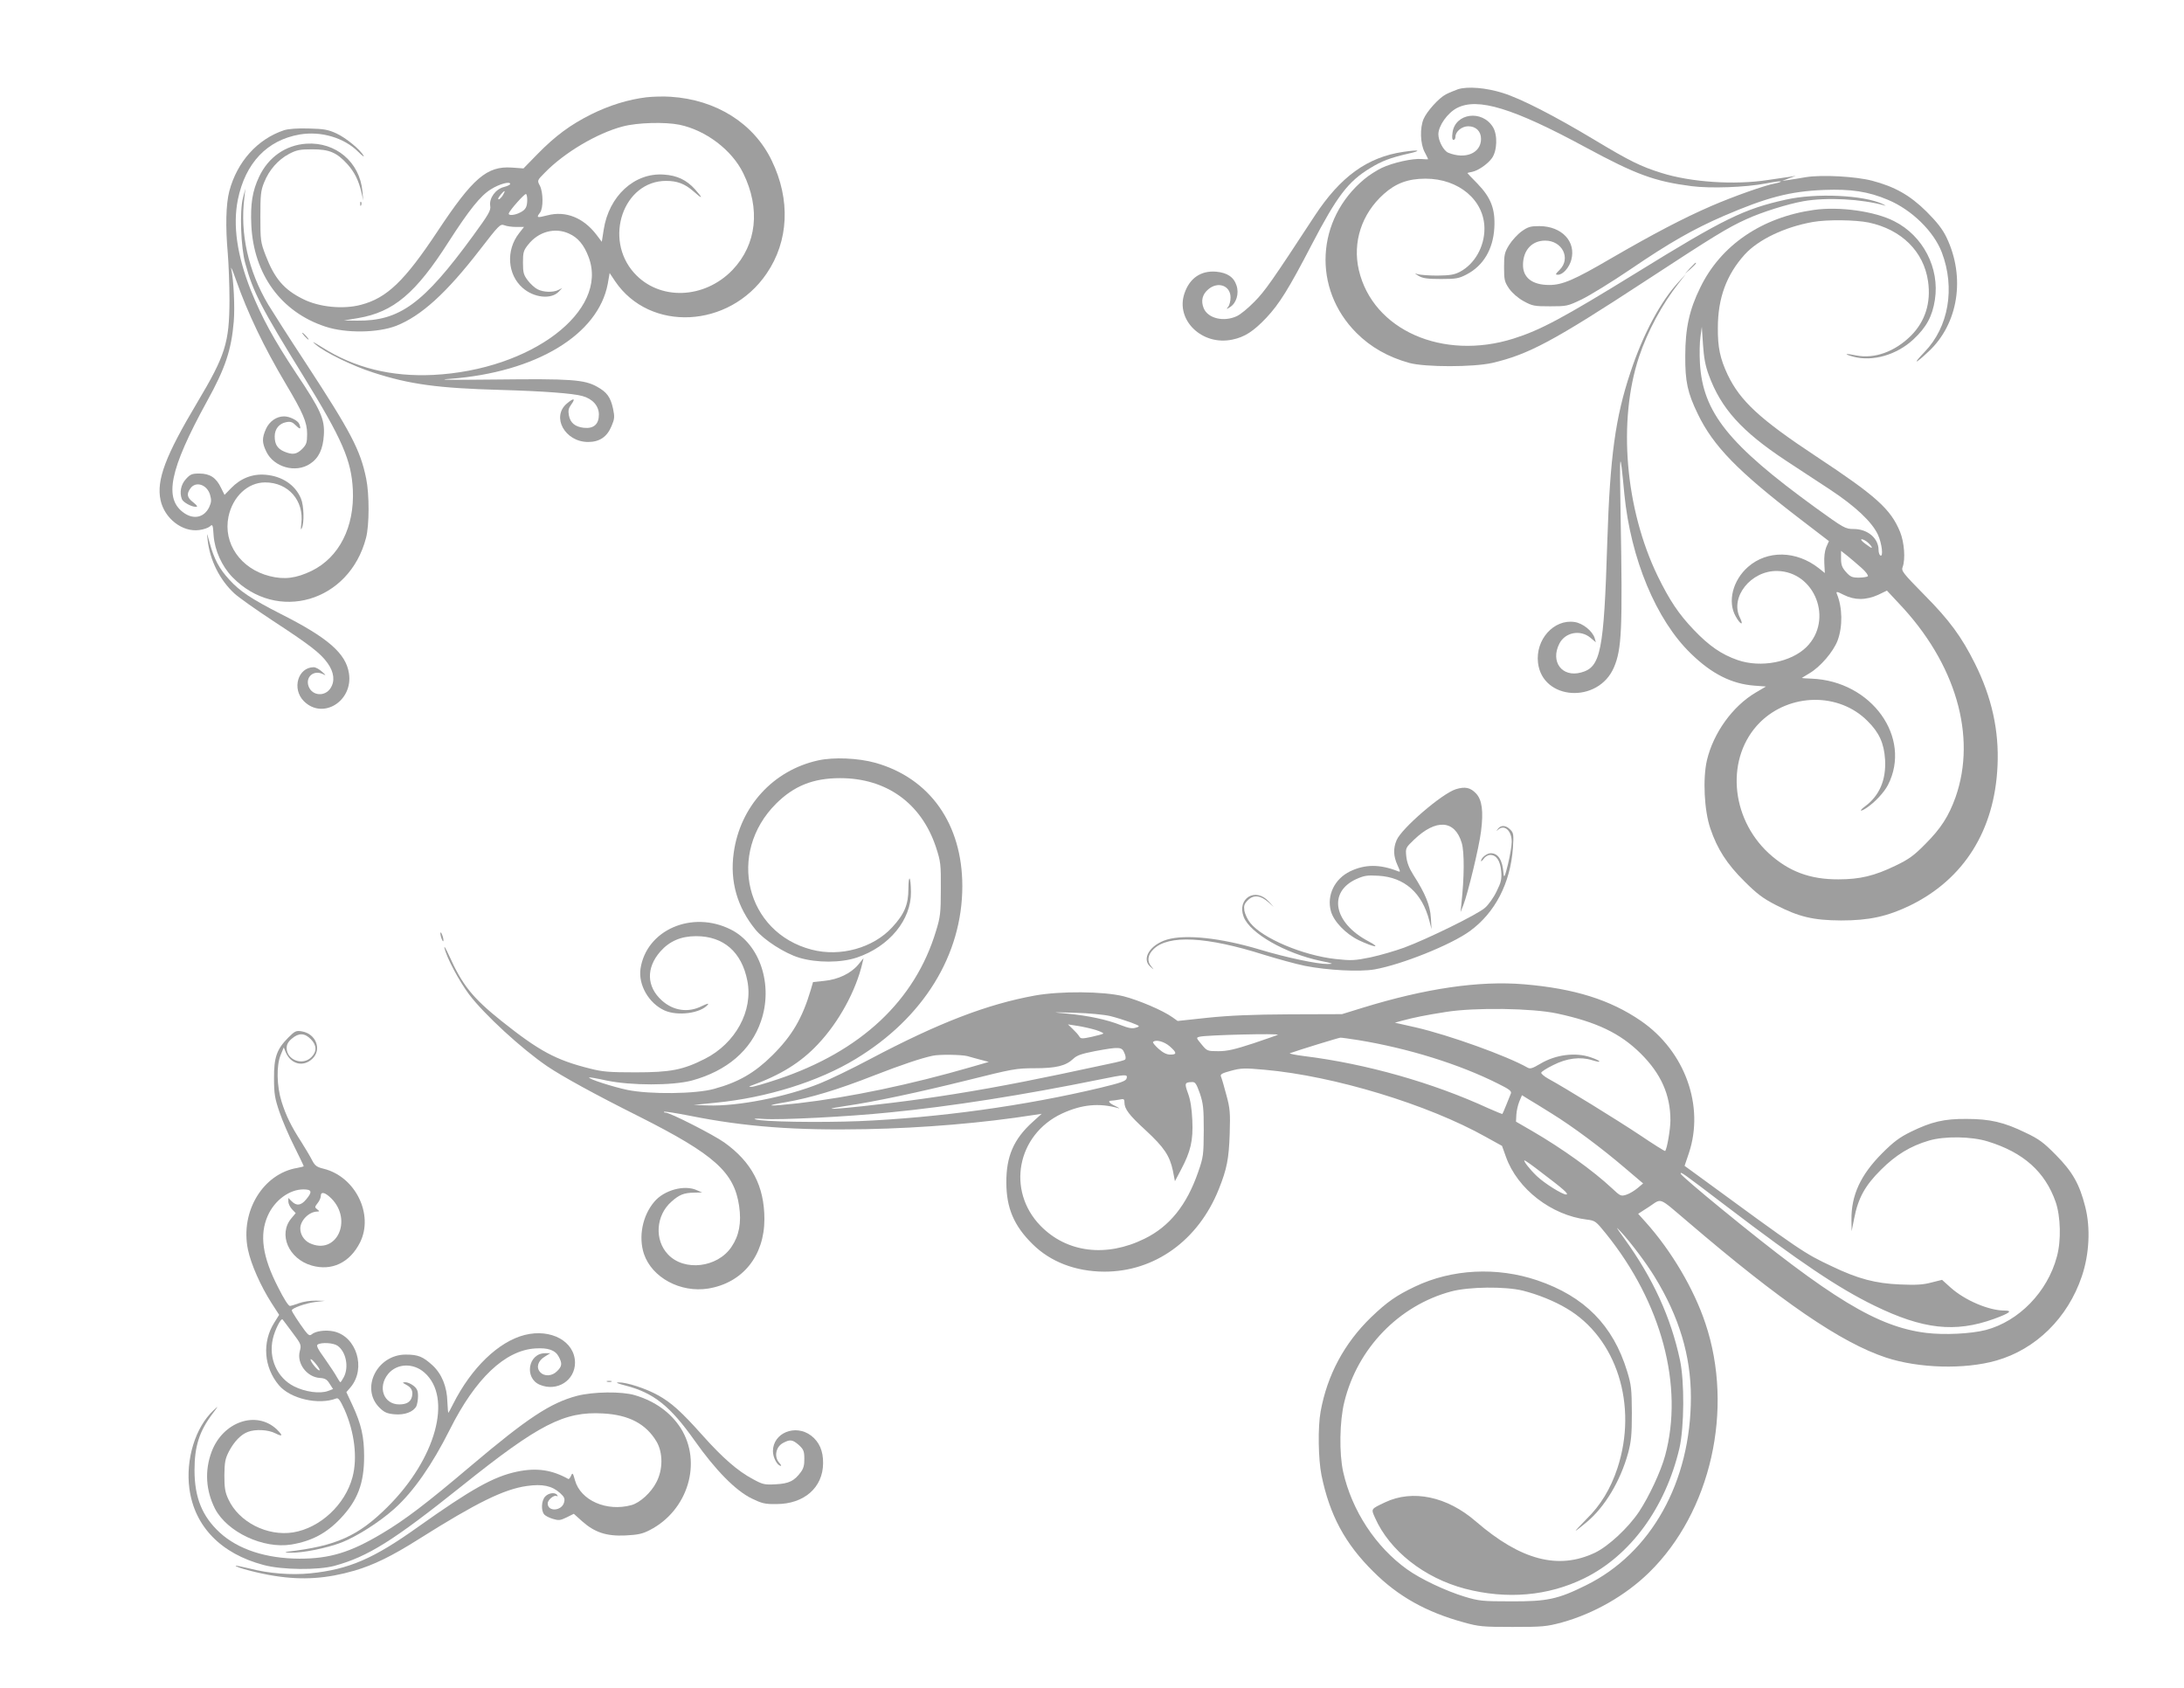 <?xml version="1.0" standalone="no"?>
<!DOCTYPE svg PUBLIC "-//W3C//DTD SVG 20010904//EN"
 "http://www.w3.org/TR/2001/REC-SVG-20010904/DTD/svg10.dtd">
<svg version="1.0" xmlns="http://www.w3.org/2000/svg"
 width="1280pt" height="989pt" viewBox="0 0 1280 989"
 preserveAspectRatio="xMidYMid meet">
<g transform="translate(0,989) scale(0.1,-0.1)"
fill="#9e9e9e" stroke="none">
<path d="M8545 9367 c-22 -8 -54 -21 -71 -30 -41 -21 -112 -100 -131 -145 -22
-53 -19 -144 6 -192 12 -22 21 -42 21 -43 0 -1 -17 -1 -37 1 -52 5 -170 -21
-235 -52 -29 -14 -75 -43 -101 -65 -285 -236 -306 -643 -47 -902 84 -84 185
-141 310 -176 94 -25 373 -25 485 0 214 50 358 127 899 481 402 263 480 311
590 361 94 43 242 89 336 106 137 24 341 13 475 -25 11 -4 6 0 -10 8 -113 53
-391 66 -569 26 -244 -54 -363 -112 -876 -429 -432 -266 -561 -335 -719 -385
-415 -131 -825 50 -907 401 -38 163 16 330 146 446 70 63 143 90 245 90 195 0
345 -127 345 -293 0 -106 -57 -207 -144 -253 -33 -17 -58 -21 -131 -22 -49 0
-101 4 -115 8 -21 7 -21 5 5 -10 23 -14 52 -18 130 -18 89 0 105 3 151 27 98
51 155 148 162 273 6 111 -20 177 -99 259 -33 33 -59 61 -59 62 0 1 12 4 28 7
35 7 90 45 115 79 32 43 35 137 7 183 -64 104 -222 82 -237 -32 -4 -29 -2 -43
6 -43 6 0 11 8 11 18 0 31 37 62 75 62 45 0 75 -29 75 -74 0 -83 -91 -122
-192 -81 -27 11 -58 69 -58 108 0 49 53 125 109 154 121 63 329 0 757 -232
293 -158 401 -198 619 -226 109 -14 317 -7 434 16 46 9 85 14 88 12 2 -3 -13
-8 -34 -12 -63 -12 -241 -75 -373 -132 -166 -72 -341 -164 -586 -306 -219
-128 -287 -157 -364 -157 -100 0 -155 43 -154 119 1 85 52 141 130 141 100 0
152 -104 85 -171 -26 -26 -27 -29 -10 -29 29 0 66 42 78 87 29 107 -55 197
-186 198 -53 0 -67 -4 -104 -30 -24 -17 -57 -53 -74 -80 -27 -44 -30 -57 -30
-131 0 -75 3 -86 30 -126 19 -26 52 -55 85 -73 51 -28 63 -30 155 -30 97 0
103 1 186 41 47 23 176 102 285 176 229 156 368 235 545 312 253 109 389 145
590 153 157 6 258 -9 374 -58 139 -58 269 -185 316 -309 79 -209 39 -437 -101
-582 -73 -76 -58 -74 23 2 175 163 217 436 105 669 -23 48 -56 90 -117 151
-97 96 -186 146 -319 181 -96 25 -291 36 -387 21 -38 -7 -86 -14 -105 -17
l-35 -5 40 15 40 15 -35 -6 c-19 -3 -78 -11 -130 -19 -194 -30 -451 -13 -624
42 -121 38 -184 69 -392 194 -235 141 -430 241 -536 274 -98 31 -207 40 -263
22z"/>
<path d="M3789 9320 c-107 -13 -217 -47 -324 -100 -122 -61 -209 -125 -316
-234 l-81 -83 -68 5 c-146 10 -228 -60 -436 -374 -193 -291 -296 -390 -448
-430 -104 -28 -247 -14 -341 34 -111 55 -166 120 -218 255 -30 78 -31 89 -31
227 0 127 2 152 22 201 29 73 82 133 146 167 44 23 63 27 136 27 100 0 143
-18 206 -87 41 -46 66 -94 83 -168 l10 -45 -5 55 c-16 170 -156 289 -328 278
-122 -8 -223 -79 -277 -193 -40 -84 -52 -161 -46 -285 14 -289 175 -509 434
-594 121 -40 308 -37 416 5 146 58 293 191 490 446 112 145 119 152 143 143
14 -6 45 -10 70 -10 l45 0 -29 -37 c-78 -100 -68 -242 21 -320 66 -58 166 -69
211 -23 l21 22 -22 -11 c-31 -16 -89 -14 -123 4 -16 8 -42 32 -57 52 -24 32
-28 45 -28 104 0 60 3 71 31 106 60 76 157 102 239 64 52 -23 88 -66 115 -138
119 -316 -337 -661 -910 -690 -247 -12 -462 41 -654 163 -53 33 -62 37 -36 15
54 -46 215 -125 337 -164 212 -69 379 -92 748 -102 246 -7 424 -20 479 -36 59
-16 96 -58 96 -108 0 -57 -30 -84 -88 -78 -52 6 -80 29 -88 74 -5 27 -2 41 15
64 26 36 13 38 -27 4 -92 -78 -11 -225 125 -225 67 0 111 30 137 93 18 42 19
54 9 102 -15 68 -36 97 -94 129 -75 42 -157 47 -589 42 -282 -3 -360 -2 -273
4 504 38 869 258 925 557 l11 63 32 -48 c203 -300 669 -277 888 45 130 190
141 433 30 662 -105 218 -325 357 -593 374 -41 3 -105 1 -141 -3z m193 -161
c154 -32 307 -147 374 -284 102 -208 79 -417 -62 -566 -166 -173 -430 -182
-577 -19 -181 201 -63 540 187 540 65 0 110 -17 160 -61 55 -49 59 -44 9 12
-50 55 -105 81 -183 86 -172 12 -322 -126 -352 -324 l-11 -70 -31 41 c-77 101
-181 142 -288 114 -62 -16 -66 -14 -43 16 20 26 19 119 -1 158 -16 30 -16 31
28 75 114 118 308 233 458 272 86 23 248 27 332 10z m-992 -347 c0 -5 -17 -13
-37 -18 -48 -12 -87 -65 -80 -110 5 -27 -9 -50 -100 -175 -292 -400 -431 -501
-681 -498 l-77 1 84 14 c207 35 338 145 531 448 119 185 186 269 246 306 50
32 114 49 114 32z m-40 -61 c-11 -21 -30 -37 -30 -25 0 8 30 44 37 44 2 0 -1
-9 -7 -19z m140 -31 c0 -42 -9 -59 -41 -75 -32 -17 -72 -20 -67 -5 7 20 93
117 101 113 4 -2 7 -17 7 -33z"/>
<path d="M1665 9127 c-156 -52 -275 -184 -321 -357 -20 -76 -23 -209 -9 -365
5 -60 10 -184 10 -275 -1 -248 -24 -322 -188 -597 -188 -315 -241 -456 -216
-574 23 -107 128 -189 227 -175 25 3 53 13 62 21 16 15 18 11 22 -54 7 -87 48
-179 110 -243 262 -269 685 -146 783 229 20 74 20 258 1 349 -34 167 -90 273
-355 678 -98 149 -196 303 -219 341 -117 197 -166 417 -140 625 l6 55 -14 -55
c-20 -76 -13 -290 14 -385 45 -166 93 -259 340 -659 229 -372 281 -493 290
-666 10 -218 -80 -396 -241 -475 -91 -44 -160 -53 -247 -31 -170 43 -273 192
-241 348 25 118 113 201 215 201 136 0 229 -107 212 -242 -4 -32 -3 -40 3 -26
15 32 12 133 -5 173 -33 80 -110 132 -209 140 -76 6 -145 -21 -201 -79 l-38
-39 -21 42 c-28 59 -65 83 -127 83 -43 0 -53 -4 -79 -33 -29 -32 -38 -78 -23
-117 7 -18 55 -45 81 -45 14 0 10 6 -14 26 -37 28 -41 49 -17 82 31 44 97 23
115 -37 9 -32 8 -44 -5 -73 -29 -60 -89 -74 -146 -35 -122 83 -87 254 133 655
107 193 143 301 157 467 7 82 0 240 -15 311 -3 16 10 -14 28 -66 69 -196 163
-392 291 -608 103 -173 126 -227 126 -295 0 -51 -4 -62 -29 -88 -33 -32 -56
-36 -106 -15 -39 17 -55 42 -55 89 0 43 26 75 67 83 26 5 37 1 57 -19 26 -26
32 -23 20 8 -8 21 -56 45 -89 45 -44 0 -85 -28 -106 -73 -24 -54 -24 -81 2
-134 44 -91 172 -127 256 -71 51 33 76 86 81 168 6 94 -18 147 -162 362 -133
201 -201 326 -266 487 -81 205 -106 380 -76 531 44 215 171 349 363 382 125
21 260 -19 343 -102 23 -23 37 -33 31 -23 -19 36 -103 105 -159 131 -48 22
-73 27 -162 29 -67 2 -119 -2 -145 -10z"/>
<path d="M8224 9000 c-210 -31 -368 -145 -519 -375 -250 -382 -292 -442 -354
-504 -36 -37 -82 -75 -103 -84 -76 -35 -168 -13 -193 46 -18 43 -9 82 27 112
57 48 130 21 130 -48 0 -21 -6 -45 -14 -55 -12 -16 -11 -16 12 -1 36 23 53 79
37 126 -16 50 -55 75 -120 81 -89 7 -155 -38 -185 -127 -54 -157 104 -309 281
-271 72 15 123 48 199 128 76 81 131 169 265 427 149 286 214 371 342 449 70
43 118 61 226 86 81 18 64 24 -31 10z"/>
<path d="M2111 8694 c0 -11 3 -14 6 -6 3 7 2 16 -1 19 -3 4 -6 -2 -5 -13z"/>
<path d="M10632 8660 c-306 -43 -547 -207 -667 -455 -64 -129 -88 -240 -88
-400 -1 -150 13 -216 73 -340 91 -189 234 -336 602 -618 l167 -128 -16 -36
c-9 -23 -13 -58 -11 -94 l3 -57 -35 28 c-132 104 -302 107 -415 8 -90 -79
-121 -204 -73 -289 28 -51 50 -58 25 -8 -59 120 65 275 218 273 222 -3 332
-286 173 -445 -91 -90 -268 -124 -404 -77 -95 33 -167 83 -256 176 -90 94
-143 174 -213 317 -190 393 -234 908 -109 1284 50 149 135 308 232 431 l43 55
-41 -45 c-107 -115 -210 -307 -284 -531 -89 -266 -120 -495 -136 -994 -20
-644 -38 -735 -154 -766 -111 -30 -181 63 -127 169 34 67 123 84 182 35 l32
-27 -7 25 c-13 41 -69 87 -118 94 -121 18 -230 -103 -214 -239 26 -221 353
-241 445 -27 46 108 51 221 39 896 -7 384 -4 397 22 120 37 -378 186 -738 390
-935 122 -119 239 -178 373 -188 l67 -5 -61 -36 c-135 -80 -247 -236 -285
-396 -25 -108 -16 -295 20 -400 41 -121 97 -208 200 -310 73 -73 109 -100 183
-138 136 -70 219 -90 383 -91 164 0 270 23 405 88 315 154 495 440 512 817 10
208 -34 404 -133 602 -78 156 -149 253 -296 401 -125 127 -136 141 -127 163
17 46 10 144 -15 206 -55 134 -140 210 -491 442 -330 218 -446 325 -520 480
-44 94 -58 160 -57 274 0 175 51 311 157 429 80 88 235 162 399 191 84 15 249
13 328 -3 193 -41 323 -170 348 -345 18 -126 -17 -235 -101 -319 -94 -93 -213
-136 -320 -115 -66 14 -77 9 -18 -7 114 -31 256 10 354 102 75 70 110 134 125
231 29 185 -69 376 -239 461 -113 58 -321 87 -469 66z m-617 -968 c71 -195
193 -330 450 -500 72 -47 188 -124 259 -170 149 -98 247 -190 282 -265 24 -52
33 -134 14 -122 -5 3 -10 17 -10 31 0 70 -64 124 -146 124 -49 0 -56 4 -225
126 -508 369 -659 557 -676 845 -3 53 -2 122 3 155 l8 59 7 -105 c5 -76 14
-125 34 -178z m933 -982 c20 -19 27 -30 19 -30 -2 0 -18 11 -37 25 -19 14 -27
25 -19 25 8 0 25 -9 37 -20z m-38 -148 c25 -22 41 -44 37 -49 -5 -4 -29 -8
-54 -8 -38 0 -49 5 -74 33 -23 26 -29 42 -29 78 l0 46 38 -30 c20 -16 57 -48
82 -70z m-6 -182 c33 0 70 9 103 24 l52 25 70 -75 c333 -350 458 -778 332
-1136 -40 -111 -85 -182 -177 -274 -67 -68 -96 -89 -175 -127 -124 -60 -209
-80 -334 -80 -168 -1 -293 47 -409 153 -228 211 -252 565 -52 766 174 173 463
178 631 9 69 -68 97 -131 103 -226 7 -119 -33 -212 -117 -274 -38 -28 -30 -35
9 -9 49 33 102 90 125 134 142 278 -96 609 -447 623 -32 1 -58 3 -58 4 0 0 20
13 44 27 65 38 141 127 166 193 30 81 29 193 -5 274 -5 14 2 13 41 -7 32 -16
64 -24 98 -24z"/>
<path d="M9904 8318 l-29 -33 33 29 c30 28 37 36 29 36 -2 0 -16 -15 -33 -32z"/>
<path d="M1785 7920 c10 -11 20 -20 23 -20 3 0 -3 9 -13 20 -10 11 -20 20 -23
20 -3 0 3 -9 13 -20z"/>
<path d="M1217 6725 c13 -119 72 -235 157 -313 26 -24 127 -95 224 -159 217
-142 280 -190 322 -249 38 -53 44 -106 17 -147 -33 -51 -107 -45 -128 10 -21
55 29 99 83 73 20 -10 20 -8 -5 14 -15 14 -37 26 -48 26 -93 0 -130 -127 -58
-199 111 -111 290 1 264 164 -18 116 -123 208 -401 348 -172 88 -238 132 -300
200 -59 64 -89 120 -115 215 -18 65 -18 65 -12 17z"/>
<path d="M4795 5434 c-264 -58 -458 -271 -495 -543 -23 -166 21 -318 128 -449
49 -60 170 -138 255 -164 102 -31 246 -31 340 1 189 64 318 221 316 384 -1 92
-14 110 -15 20 0 -94 -23 -149 -95 -227 -111 -121 -304 -175 -472 -131 -386
100 -499 566 -208 856 105 104 217 149 375 149 272 0 477 -148 562 -406 27
-83 29 -99 28 -244 0 -139 -3 -164 -28 -245 -123 -409 -441 -707 -929 -870
-75 -25 -144 -45 -154 -44 -14 0 -15 2 -3 6 173 62 293 136 394 244 122 129
222 312 260 474 l7 30 -31 -38 c-44 -52 -118 -87 -199 -95 l-66 -7 -13 -45
c-50 -168 -110 -270 -226 -385 -103 -102 -198 -157 -341 -196 -108 -30 -375
-33 -508 -6 -82 17 -232 65 -224 73 1 2 48 -6 102 -18 144 -30 386 -30 500 0
205 56 347 177 405 348 73 211 -6 452 -177 537 -227 114 -494 -2 -529 -229
-14 -95 48 -203 140 -245 77 -35 212 -17 254 33 8 10 -4 7 -35 -8 -79 -40
-167 -28 -235 34 -89 81 -92 190 -8 286 54 61 121 90 210 90 161 0 267 -93
300 -261 35 -176 -69 -367 -249 -458 -129 -65 -201 -79 -406 -79 -153 0 -193
3 -267 22 -200 50 -297 102 -519 279 -169 135 -229 210 -306 381 -19 42 -32
64 -28 47 12 -56 85 -193 144 -272 88 -117 309 -320 459 -422 89 -60 280 -165
538 -294 442 -223 557 -326 586 -525 14 -97 0 -173 -45 -239 -82 -122 -277
-145 -372 -44 -81 85 -71 229 20 309 46 41 73 52 133 53 l47 1 -30 13 c-73 34
-193 1 -250 -67 -70 -82 -94 -206 -61 -306 47 -139 214 -229 377 -203 201 33
329 191 329 407 0 193 -74 334 -235 449 -63 45 -318 175 -344 175 -8 0 -12 2
-9 5 3 3 72 -8 154 -24 320 -64 615 -86 1029 -78 339 7 686 36 990 84 l40 6
-53 -48 c-111 -100 -155 -202 -154 -355 0 -149 45 -254 154 -361 105 -104 252
-160 419 -161 296 -1 552 183 672 483 48 120 59 178 64 324 4 125 2 150 -20
230 -13 50 -27 97 -31 106 -6 13 5 20 58 34 59 16 79 17 199 6 405 -36 956
-203 1296 -394 l94 -52 23 -64 c67 -189 267 -343 475 -368 48 -6 52 -9 111
-82 327 -405 457 -894 347 -1301 -25 -92 -93 -238 -153 -329 -63 -94 -179
-202 -258 -240 -215 -102 -435 -44 -698 183 -169 147 -371 189 -533 112 -84
-40 -82 -37 -58 -91 85 -192 288 -352 527 -415 246 -64 487 -43 699 61 271
133 476 414 558 763 28 124 30 390 3 516 -54 252 -158 479 -327 713 -50 69
-53 75 -18 37 59 -64 149 -184 197 -263 143 -233 212 -462 212 -705 0 -496
-233 -914 -615 -1102 -165 -82 -228 -95 -440 -94 -166 0 -187 2 -270 27 -112
34 -260 104 -339 161 -184 132 -323 344 -374 571 -24 108 -21 299 7 410 77
314 320 565 626 647 105 28 316 30 419 5 88 -22 185 -61 257 -104 294 -172
420 -569 298 -938 -40 -120 -98 -216 -181 -297 -37 -38 -66 -68 -63 -68 2 0
31 22 64 50 106 88 198 241 243 405 18 67 22 106 22 235 -1 140 -3 164 -28
245 -82 268 -249 438 -526 532 -236 80 -501 67 -718 -37 -109 -52 -162 -89
-256 -179 -157 -152 -257 -338 -296 -552 -17 -91 -14 -280 5 -374 48 -234 138
-401 304 -565 145 -145 310 -237 529 -297 89 -25 112 -27 287 -27 175 0 198 2
288 26 188 52 374 158 512 293 362 354 499 957 330 1460 -67 201 -199 425
-350 593 l-44 49 65 42 c76 50 50 60 226 -89 548 -469 898 -708 1160 -795 193
-64 463 -71 648 -18 232 66 419 250 501 493 44 129 52 285 20 409 -33 131 -74
204 -171 302 -72 73 -99 94 -180 132 -125 61 -208 80 -345 80 -132 1 -206 -17
-325 -75 -67 -33 -101 -58 -170 -127 -126 -127 -181 -246 -179 -391 l1 -65 15
75 c23 119 64 193 157 285 87 87 172 139 281 171 91 27 249 25 345 -5 209 -64
336 -178 398 -355 29 -85 33 -226 7 -320 -55 -207 -223 -379 -417 -430 -86
-22 -241 -30 -348 -17 -286 35 -556 199 -1202 728 -131 107 -238 199 -238 205
0 13 2 12 270 -192 428 -326 652 -477 865 -581 285 -139 473 -160 701 -78 93
34 112 49 62 49 -92 0 -232 60 -315 134 l-51 46 -64 -16 c-48 -13 -91 -15
-183 -11 -143 6 -246 33 -398 106 -165 78 -170 81 -813 552 l-51 37 25 74 c93
277 -23 598 -280 775 -180 124 -390 190 -686 215 -263 22 -577 -24 -947 -138
l-120 -37 -305 -1 c-218 -1 -355 -7 -481 -20 l-177 -19 -31 22 c-56 40 -197
100 -287 123 -118 29 -369 31 -519 4 -280 -51 -562 -159 -965 -372 -107 -57
-240 -121 -295 -143 -199 -80 -482 -135 -657 -129 l-83 3 130 13 c298 29 603
124 821 257 396 240 624 609 624 1012 0 364 -190 633 -510 723 -101 28 -245
34 -335 14z m4330 -1483 c233 -50 371 -116 491 -235 119 -118 174 -242 174
-391 0 -52 -20 -169 -31 -180 -2 -2 -69 40 -149 94 -134 89 -437 276 -538 331
-23 13 -41 29 -39 34 1 6 32 26 69 44 80 41 160 51 230 29 61 -19 53 -4 -9 17
-90 31 -206 16 -296 -38 -44 -26 -58 -31 -73 -23 -123 70 -461 191 -655 236
l-124 28 40 11 c74 20 139 33 260 52 170 27 505 22 650 -9z m-2619 -15 c33 -8
87 -25 120 -37 57 -22 58 -23 32 -31 -21 -7 -42 -4 -90 15 -81 32 -188 55
-313 67 -98 9 -97 9 45 5 80 -2 172 -11 206 -19z m-83 -82 c27 -9 46 -18 43
-21 -3 -3 -33 -11 -68 -19 -57 -12 -64 -12 -73 3 -5 9 -23 29 -38 43 l-28 27
58 -9 c32 -5 80 -16 106 -24z m1066 -28 c-2 -2 -67 -24 -143 -50 -110 -36
-153 -46 -205 -46 -65 0 -67 1 -99 40 -32 39 -33 39 -10 45 44 10 467 20 457
11z m471 -31 c293 -48 593 -141 821 -256 65 -32 79 -43 74 -57 -4 -9 -16 -39
-27 -67 -11 -27 -21 -51 -23 -53 -1 -1 -38 14 -81 33 -328 151 -717 261 -1079
306 -55 7 -93 15 -85 17 52 19 287 91 295 91 6 1 53 -6 105 -14z m-1105 -36
c43 -38 44 -49 4 -49 -22 0 -43 11 -69 34 -21 19 -36 37 -32 40 15 16 64 3 97
-25z m-265 -40 c8 -17 9 -33 4 -38 -5 -5 -45 -15 -89 -24 -44 -9 -175 -37
-291 -62 -290 -61 -554 -109 -806 -144 -227 -32 -528 -64 -534 -58 -2 2 35 9
83 16 165 24 428 80 710 150 268 67 289 71 396 71 127 0 184 14 228 56 21 20
49 29 125 44 146 27 159 26 174 -11z m-920 -18 c19 -6 55 -15 80 -22 l45 -12
-100 -29 c-355 -103 -713 -178 -1015 -213 -178 -20 -212 -17 -75 6 144 25 302
72 521 158 157 61 273 100 339 114 38 9 170 7 205 -2z m933 -130 c-4 -16 -32
-26 -152 -55 -443 -106 -950 -176 -1417 -196 -230 -9 -572 -4 -609 11 -11 4
12 5 50 2 97 -7 496 13 738 38 360 35 790 103 1232 193 153 31 165 32 158 7z
m429 -88 c20 -60 23 -86 23 -218 -1 -143 -2 -155 -33 -244 -67 -193 -167 -318
-314 -390 -225 -111 -456 -82 -610 76 -200 206 -138 533 125 657 117 54 218
64 332 32 11 -3 3 2 -17 12 -38 17 -49 32 -24 32 7 0 28 3 45 6 27 6 31 4 31
-15 0 -40 27 -75 124 -164 109 -101 141 -149 160 -237 l12 -62 36 68 c57 108
71 170 66 288 -3 68 -11 120 -25 158 -22 60 -20 66 24 67 18 1 25 -10 45 -66z
m2060 -117 c122 -75 294 -203 432 -321 l106 -90 -32 -27 c-18 -15 -47 -33 -66
-39 -32 -10 -35 -9 -85 38 -110 103 -293 234 -467 335 l-95 55 2 40 c1 22 9
57 17 77 l16 38 37 -23 c21 -12 82 -50 135 -83z m-59 -346 c131 -99 165 -129
146 -130 -23 0 -128 66 -172 108 -42 40 -82 92 -72 92 4 0 48 -31 98 -70z"/>
<path d="M8532 5265 c-80 -25 -318 -229 -347 -299 -20 -48 -19 -92 5 -145 18
-40 19 -43 2 -36 -106 41 -191 41 -279 -1 -91 -44 -138 -140 -113 -233 16 -60
87 -134 164 -171 91 -43 135 -48 56 -6 -203 107 -239 287 -72 364 47 21 64 24
131 20 152 -9 255 -99 298 -263 l13 -50 -4 67 c-4 72 -33 143 -102 250 -26 41
-38 73 -42 109 -5 49 -4 51 45 98 129 124 240 117 280 -19 16 -54 15 -202 -2
-355 l-5 -50 16 40 c27 70 92 337 104 433 15 118 6 185 -29 222 -33 35 -64 42
-119 25z"/>
<path d="M8779 5033 c-11 -15 -11 -16 1 -5 37 33 80 -6 80 -71 0 -22 -10 -81
-22 -131 -18 -74 -23 -84 -26 -56 -6 80 -31 120 -75 120 -23 0 -57 -27 -57
-46 0 -4 7 2 16 14 8 12 25 22 38 22 36 0 59 -34 64 -95 4 -47 0 -65 -27 -119
-17 -36 -48 -79 -68 -96 -42 -38 -338 -183 -473 -233 -52 -19 -141 -45 -197
-57 -93 -19 -113 -20 -205 -10 -191 21 -428 121 -500 211 -16 19 -31 52 -35
72 -4 30 -1 40 21 62 33 33 74 29 121 -13 l30 -27 -29 32 c-78 86 -188 18
-147 -90 37 -96 243 -214 451 -258 75 -15 80 -18 40 -18 -58 -1 -243 38 -395
84 -230 69 -436 91 -545 59 -101 -30 -152 -114 -97 -160 22 -19 22 -19 5 2
-27 31 -22 68 13 102 87 85 309 74 647 -33 78 -24 186 -54 240 -65 132 -26
319 -36 407 -21 159 28 449 144 560 225 147 107 237 280 252 487 5 79 4 88
-16 108 -26 26 -54 27 -72 4z"/>
<path d="M2581 4420 c0 -8 4 -24 9 -35 5 -13 9 -14 9 -5 0 8 -4 24 -9 35 -5
13 -9 14 -9 5z"/>
<path d="M1690 3810 c-68 -68 -85 -116 -84 -240 0 -90 5 -118 32 -197 17 -50
56 -141 87 -202 30 -61 55 -112 55 -115 0 -2 -17 -6 -37 -10 -201 -33 -336
-255 -290 -478 18 -87 74 -213 139 -315 l44 -68 -28 -45 c-73 -115 -62 -263
27 -368 67 -79 232 -117 336 -77 12 5 23 -11 48 -65 59 -134 77 -283 47 -396
-43 -162 -190 -298 -348 -324 -152 -24 -319 61 -380 195 -19 41 -23 67 -23
140 1 77 5 97 27 140 30 57 70 99 111 114 44 17 119 13 160 -8 44 -22 47 -15
10 22 -120 114 -317 46 -383 -131 -41 -110 -34 -226 20 -333 71 -137 283 -237
448 -210 119 20 206 66 289 154 99 105 137 204 137 362 0 115 -16 188 -69 302
l-35 75 25 29 c92 110 35 298 -100 327 -48 10 -106 2 -129 -18 -11 -9 -19 -4
-39 22 -37 50 -77 112 -77 119 0 13 81 42 137 49 l58 7 -55 1 c-30 1 -73 -6
-95 -14 -22 -8 -47 -16 -55 -17 -9 -1 -35 39 -71 111 -91 177 -109 306 -60
417 40 91 127 155 209 155 50 0 54 -14 16 -59 -30 -36 -56 -39 -84 -11 l-20
20 0 -22 c0 -12 10 -32 21 -44 l22 -23 -25 -30 c-79 -93 -17 -238 118 -277
118 -34 224 16 284 135 82 164 -27 386 -213 432 -41 10 -51 18 -68 50 -11 22
-39 69 -63 107 -59 91 -90 154 -116 237 -28 90 -31 211 -5 273 l18 44 12 -29
c30 -70 103 -88 156 -37 57 54 20 147 -62 160 -33 6 -41 2 -79 -36z m131 -9
c36 -36 37 -73 4 -106 -51 -52 -145 -17 -145 54 0 20 9 37 31 55 40 34 74 33
110 -3z m120 -933 c129 -129 30 -336 -126 -263 -33 16 -55 50 -55 86 0 47 51
98 98 99 16 1 16 2 1 13 -15 12 -15 14 2 36 11 13 19 32 19 42 0 28 24 23 61
-13z m-227 -787 c51 -68 53 -72 43 -109 -19 -72 42 -153 119 -157 29 -2 41 -9
56 -34 l20 -31 -29 -11 c-47 -18 -135 -6 -200 27 -99 50 -150 164 -124 278 11
50 47 123 57 114 2 -3 29 -37 58 -77z m264 -77 c50 -35 68 -125 37 -184 -9
-17 -18 -30 -20 -30 -2 0 -11 13 -20 29 -8 16 -40 64 -70 107 -42 58 -53 79
-43 85 22 14 92 10 116 -7z m-105 -144 c-7 -7 -53 48 -53 63 0 7 14 -4 29 -23
16 -19 27 -37 24 -40z"/>
<path d="M3075 2067 c-153 -39 -312 -192 -419 -404 -14 -29 -28 -53 -29 -53
-1 0 -3 29 -5 64 -2 90 -33 165 -87 215 -56 51 -84 63 -157 63 -170 0 -268
-201 -152 -313 27 -26 43 -33 87 -37 59 -5 109 14 127 47 5 11 10 38 10 60 0
31 -6 44 -26 60 -15 12 -36 21 -48 21 -19 -1 -19 -2 5 -15 32 -17 41 -38 33
-71 -8 -30 -32 -44 -74 -44 -92 0 -129 102 -64 180 52 61 146 64 211 7 167
-146 68 -506 -216 -788 -172 -171 -301 -229 -586 -262 -20 -3 -14 -5 16 -6 72
-2 212 26 301 60 89 35 223 120 311 199 110 99 219 255 323 462 150 300 324
465 501 476 76 5 118 -10 138 -49 21 -39 19 -56 -10 -84 -29 -30 -75 -33 -100
-5 -24 27 -12 66 28 90 l32 20 -30 0 c-100 0 -124 -146 -31 -185 101 -42 206
25 206 130 -1 124 -140 201 -295 162z"/>
<path d="M3558 1793 c6 -2 18 -2 25 0 6 3 1 5 -13 5 -14 0 -19 -2 -12 -5z"/>
<path d="M3668 1770 c164 -43 260 -120 403 -322 122 -173 240 -293 334 -339
60 -29 78 -34 145 -33 163 0 273 97 274 239 1 72 -22 125 -70 162 -92 70 -224
16 -224 -91 0 -38 26 -86 47 -86 3 0 -1 8 -10 18 -32 35 -20 95 24 117 40 21
54 19 91 -13 27 -25 32 -36 32 -80 1 -36 -5 -58 -20 -78 -39 -53 -70 -68 -147
-72 -66 -4 -77 -1 -134 30 -89 47 -179 126 -295 256 -125 140 -184 193 -262
236 -70 39 -183 76 -230 75 -21 0 -9 -6 42 -19z"/>
<path d="M3381 1710 c-155 -41 -291 -131 -621 -410 -261 -221 -387 -317 -522
-397 -186 -111 -306 -147 -483 -147 -196 1 -359 54 -467 153 -103 95 -148 205
-148 366 0 139 28 228 106 331 36 48 36 48 5 19 -106 -99 -164 -287 -141 -459
30 -221 185 -381 435 -447 107 -29 319 -31 415 -5 197 54 344 146 748 469 451
361 599 437 826 424 152 -8 252 -61 314 -165 38 -65 38 -164 -1 -238 -31 -61
-96 -120 -146 -134 -145 -40 -298 27 -331 145 -12 44 -15 47 -23 27 -6 -13
-13 -21 -16 -19 -97 54 -186 67 -301 43 -137 -29 -266 -101 -580 -324 -262
-187 -406 -249 -632 -272 -113 -11 -242 -1 -358 29 -41 10 -77 17 -78 16 -9
-8 140 -47 228 -60 165 -26 305 -16 468 31 112 33 219 85 377 185 338 213 498
292 633 311 92 13 147 1 194 -41 25 -23 30 -32 24 -55 -13 -51 -96 -57 -96 -6
0 21 38 52 53 43 6 -3 7 -1 3 5 -11 19 -51 14 -71 -8 -22 -24 -25 -81 -6 -104
7 -9 31 -21 52 -27 33 -10 43 -9 80 9 l42 21 49 -44 c73 -65 142 -88 253 -83
74 4 100 9 144 32 223 115 308 396 180 598 -59 91 -150 157 -268 192 -77 23
-244 21 -340 -4z"/>
</g>
</svg>
